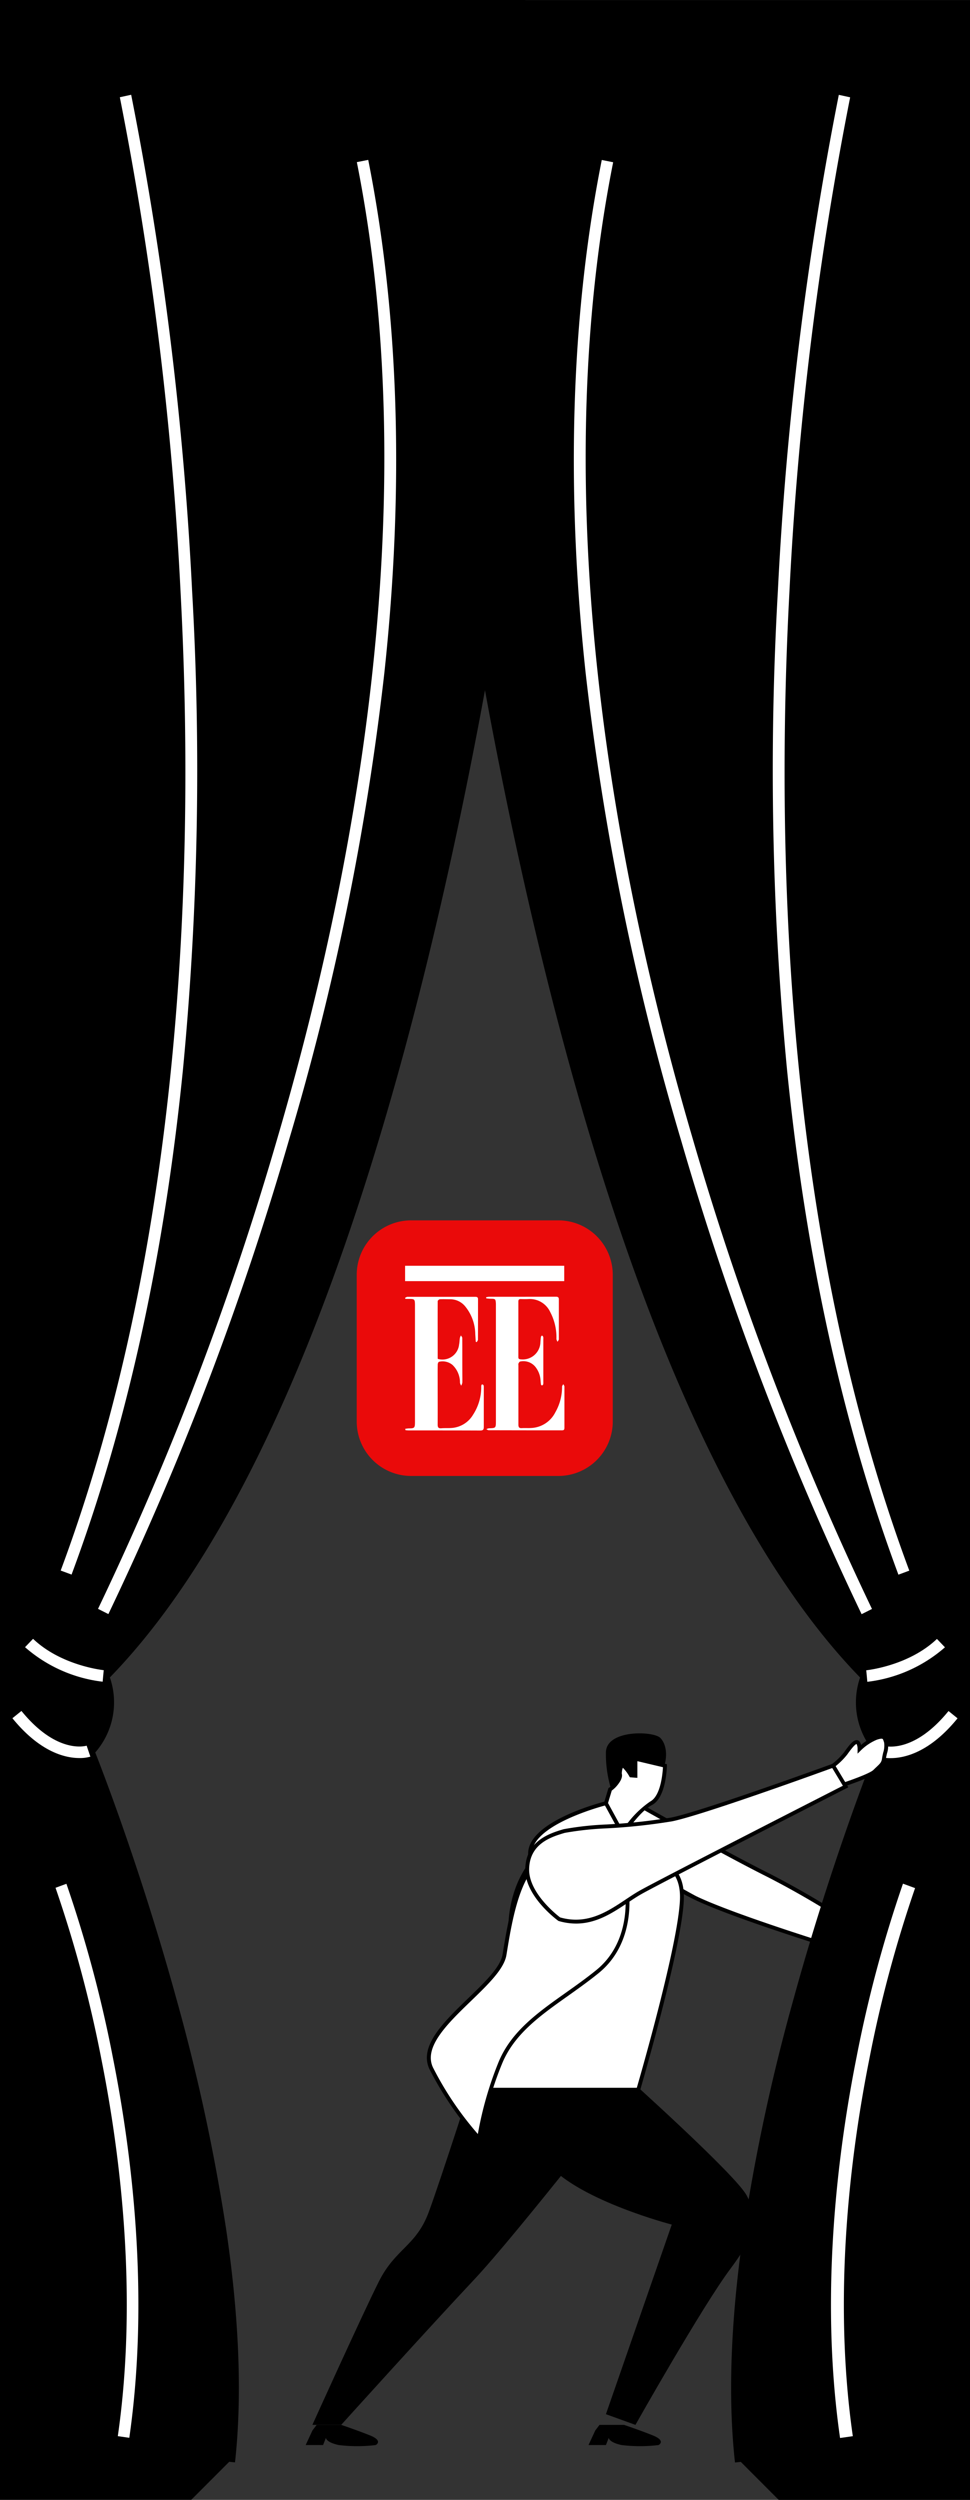 <svg xmlns="http://www.w3.org/2000/svg" width="123" height="316.734" viewBox="0 0 123 316.734"><rect x="0" y="0" width="123" height="316.734" fill="#333333" stroke="none"/><defs><style>.a{fill:#ea0a0a;}.b{fill:#fff;}</style></defs><g transform="translate(-48 -30147)"><g transform="translate(93.233 30301.619)"><path class="a" d="M2458.779-917.653v18.587a6.9,6.9,0,0,1-6.912,6.9h-18.641a6.9,6.9,0,0,1-6.916-6.894v-18.59a6.9,6.9,0,0,1,6.912-6.9h18.64a6.9,6.9,0,0,1,6.916,6.894Z" transform="translate(-2426.31 924.55)"/><g transform="translate(6.133 5.755)"><rect class="b" width="20.179" height="1.946" transform="translate(0.002)"/><path class="b" d="M2478.4-825.333a3.955,3.955,0,0,1,.458-.056c.722,0,.783-.054.783-.829v-14.845c-.014-.689-.059-.73-.756-.732h-.457l-.043-.139c.1-.043.194-.124.292-.124h8.628c.229,0,.33.077.33.311,0,1.705,0,3.418-.009,5.116,0,.1-.1.205-.146.308l-.132-.036-.061-.98a5.665,5.665,0,0,0-1.295-3.528,2.458,2.458,0,0,0-1.871-.885c-.44,0-.882-.02-1.32,0-.1,0-.28.16-.28.248-.011,2.416,0,4.832,0,7.248a.194.194,0,0,0,.031.069,2.129,2.129,0,0,0,2.618-1.482,2.127,2.127,0,0,0,.064-.339c.062-.275.052-.565.1-.844a1.358,1.358,0,0,1,.135-.315c.058.108.168.214.168.322.011,1.473,0,2.945.009,4.418,0,.414.011.828,0,1.24a1.343,1.343,0,0,1-.143.385,1.11,1.11,0,0,1-.158-.372,3.055,3.055,0,0,0-.947-2.256,1.975,1.975,0,0,0-1.708-.4c-.067,0-.161.207-.164.32-.017.736-.009,1.473-.009,2.209,0,1.808.011,3.618,0,5.427,0,.38.112.5.487.469.437-.038.88,0,1.319-.039a3.445,3.445,0,0,0,2.689-1.684,6.436,6.436,0,0,0,1.032-3.436,1.446,1.446,0,0,1,.012-.27c.011-.052.074-.137.1-.131a.272.272,0,0,1,.181.106.935.935,0,0,1,.029.306v4.961c0,.335-.07.475-.449.473-3.018-.016-6.036-.011-9.053-.014-.139,0-.278-.014-.417-.022Z" transform="translate(-2478.386 845.992)"/><path class="b" d="M2565.595-842.1a2.051,2.051,0,0,1,.343-.059q4.256,0,8.51-.009c.3,0,.375.1.374.381v5c0,.11-.106.218-.164.327a1,1,0,0,1-.143-.342,6.871,6.871,0,0,0-.79-3.432,2.853,2.853,0,0,0-2.771-1.639c-.323.016-.647.011-.972,0-.213,0-.294.094-.294.308v7.054c0,.241.13.266.316.279a2.243,2.243,0,0,0,2.469-1.987q.011-.1.012-.2c.023-.218.029-.437.063-.653.011-.07.088-.128.135-.193.054.061.132.113.157.18a.817.817,0,0,1,.014.268v5.5a.794.794,0,0,1-.023.268.246.246,0,0,1-.157.124.2.2,0,0,1-.119-.121c-.029-.191-.043-.385-.056-.577a3.035,3.035,0,0,0-.566-1.542,1.952,1.952,0,0,0-2.013-.792c-.082,0-.166.147-.217.243a.534.534,0,0,0-.009.228v7.52c0,.336.092.468.436.448.413-.025.83.011,1.243-.02a3.608,3.608,0,0,0,3-1.979,6.45,6.45,0,0,0,.857-3.254c0-.106.1-.214.153-.32.051.1.146.2.146.306v5.231c0,.241-.085.317-.315.317q-4.644,0-9.288-.013c-.1,0-.2-.086-.3-.133a1.067,1.067,0,0,1,.314-.115c.9-.027.9-.023.9-.944v-14.843c-.034-.594-.067-.622-.664-.628-.18,0-.361-.024-.541-.038A.467.467,0,0,1,2565.595-842.1Z" transform="translate(-2555.324 846.088)"/></g></g><g transform="translate(123.54 30375.174)"><path class="b" d="M2753.993-471.7s10.739,6.1,16.808,9.128a110.7,110.7,0,0,1,11.9,7.083l-.532,2.992s-15.192-4.578-20.669-7.221-12.215-8.105-12.215-8.105Z" transform="translate(-2748.897 471.992)"/><path d="M2780.382-453.7l-.264-.08c-.152-.046-15.274-4.613-20.705-7.234s-12.2-8.081-12.263-8.136l-.232-.188,5.071-4.174.147.083c.107.061,10.8,6.129,16.8,9.121a111.95,111.95,0,0,1,11.93,7.1l.128.089Zm-32.689-15.642a76.976,76.976,0,0,0,11.933,7.888c5,2.414,18.324,6.5,20.369,7.126l.456-2.565a111.013,111.013,0,0,0-11.74-6.976c-5.62-2.806-15.359-8.307-16.673-9.05Z" transform="translate(-2746.917 473.511)"/></g><g transform="translate(-4)"><path d="M2644.354-1560.678c-4-36.02,17.845-90.038,17.845-90.038-4.128-4.134-1.865-9.526-1.865-9.526-47.543-48.17-58.5-207.354-58.5-207.354l5-4.988h66.588v316.722h-24.258Z" transform="translate(-2498.421 32019.596)"/><path d="M2639.866-1535.258c-.918-8.278-.546-18.187,1.106-29.452a246.318,246.318,0,0,1,6.34-29.35c4.421-16.049,9.3-28.678,10.273-31.152a9.649,9.649,0,0,1-1.855-9.507c-10.792-11.087-20.562-28.8-29.044-52.66-6.837-19.232-12.863-42.49-17.911-69.129a825.747,825.747,0,0,1-11.434-85.7l1.468-.1a824.058,824.058,0,0,0,11.415,85.542c5.034,26.562,11.041,49.745,17.852,68.9,8.493,23.89,18.26,41.535,29.027,52.444l.344.348-.189.45c-.083.2-2.012,5,1.707,8.725l.343.343-.181.449a322.514,322.514,0,0,0-10.4,31.448c-4.507,16.363-9.448,39.748-7.4,58.235Z" transform="translate(-2494.666 31994.258)"/><path class="b" d="M2959.312-593.925l-.138-1.461c.053-.005,5.372-.548,8.962-3.972l1.018,1.061A18.172,18.172,0,0,1,2959.312-593.925Z" transform="translate(-2797.33 30954.01)"/><path class="b" d="M2970.956-537.365a4.666,4.666,0,0,1-1.4-.181l.464-1.393c.154.048,3.8,1.113,8.275-4.395l1.144.924C2975.93-538.089,2972.715-537.365,2970.956-537.365Z" transform="translate(-2806.019 30907.121)"/><path class="b" d="M2768.91-1564.128a390.6,390.6,0,0,1-22.869-59.966,341.894,341.894,0,0,1-12.126-59.294c-2.536-23.557-1.848-45.422,2.046-64.987l1.444.286c-8.754,43.988.628,91.469,10.041,123.555a389.17,389.17,0,0,0,22.778,59.744Z" transform="translate(-2607.654 31915.645)"/><path class="b" d="M2902.7-1611.47c-7-18.782-11.757-40.329-14.13-64.043a398.771,398.771,0,0,1-1.156-60.573,434.935,434.935,0,0,1,7.728-62.877l1.437.314a433.462,433.462,0,0,0-7.7,62.668c-1.767,33.234-.565,81.724,15.2,124Z" transform="translate(-2736.777 31957.98)"/><path class="b" d="M2932.968-338.987c-2.608-18.121-.3-36.249,2.094-48.265a161.143,161.143,0,0,1,5.884-21.97l1.534.565a159.525,159.525,0,0,0-5.821,21.755c-2.366,11.883-4.646,29.8-2.073,47.684Z" transform="translate(-2774.445 30794.881)"/></g><g transform="translate(48 30147)"><path d="M2115.9-1560.678c4-36.02-17.845-90.038-17.845-90.038,4.128-4.134,1.864-9.526,1.864-9.526,47.543-48.17,58.5-207.354,58.5-207.354l-5-4.988h-66.588v316.722h24.258Z" transform="translate(-2086.832 1872.584)"/><path d="M2169.617-1535.258l-1.463-.161c2.05-18.487-2.892-41.872-7.4-58.235a322.519,322.519,0,0,0-10.4-31.448l-.181-.449.343-.343c3.719-3.724,1.79-8.524,1.706-8.726l-.186-.449.341-.348c10.768-10.909,20.533-28.554,29.027-52.444,6.811-19.159,12.818-42.341,17.852-68.9a824.179,824.179,0,0,0,11.415-85.542l1.468.1a825.548,825.548,0,0,1-11.434,85.7c-5.048,26.639-11.074,49.9-17.911,69.129-8.482,23.859-18.252,41.573-29.044,52.66a9.65,9.65,0,0,1-1.855,9.507c.975,2.474,5.852,15.1,10.273,31.152a246.314,246.314,0,0,1,6.34,29.35C2170.163-1553.446,2170.535-1543.536,2169.617-1535.258Z" transform="translate(-2139.818 1847.245)"/><path class="b" d="M2116.1-593.925a18.17,18.17,0,0,1-9.841-4.373l1.017-1.061c3.59,3.424,8.908,3.967,8.961,3.972Z" transform="translate(-2103.084 806.997)"/><path class="b" d="M2104.951-537.365c-1.759,0-4.974-.723-8.487-5.044l1.144-.924c4.531,5.573,8.231,4.41,8.268,4.4l.471,1.391A4.668,4.668,0,0,1,2104.951-537.365Z" transform="translate(-2094.889 760.109)"/><path class="b" d="M2164.159-1564.128l-1.313-.663a389.064,389.064,0,0,0,22.778-59.744c9.412-32.086,18.8-79.567,10.041-123.555l1.444-.286c3.893,19.565,4.582,41.429,2.046,64.987a341.941,341.941,0,0,1-12.126,59.294A390.6,390.6,0,0,1,2164.159-1564.128Z" transform="translate(-2150.416 1768.632)"/><path class="b" d="M2135.277-1611.47l-1.379-.511c15.762-42.276,16.965-90.766,15.2-124a433.54,433.54,0,0,0-7.7-62.668l1.437-.314a434.811,434.811,0,0,1,7.728,62.877,398.709,398.709,0,0,1-1.156,60.573C2147.034-1651.8,2142.28-1630.251,2135.277-1611.47Z" transform="translate(-2126.202 1810.969)"/><path class="b" d="M2139.249-338.853l-1.457-.209c2.576-17.894.294-35.824-2.074-47.714a159.519,159.519,0,0,0-5.824-21.764l1.38-.508a161,161,0,0,1,5.881,21.957C2139.55-375.081,2141.856-356.963,2139.249-338.853Z" transform="translate(-2122.853 647.723)"/></g><g transform="translate(86.761 30366.615)"><path d="M2522.854,11.976,2522,13.817h2.207l.361-.92s-.015.568,1.624.92a19.462,19.462,0,0,0,4.691,0s1.011-.529-.756-1.233-3.622-1.321-3.622-1.321h-3.111Z" transform="translate(-2522 76.355)"/><g transform="translate(0.853 0)"><path d="M2742.184,11.976l-.854,1.841h2.207l.361-.92s-.015.568,1.624.92a19.462,19.462,0,0,0,4.691,0s1.011-.529-.756-1.233-3.622-1.321-3.622-1.321h-3.111Z" transform="translate(-2706.318 76.355)"/><path d="M2716.342-260.216s14.02,12.557,15.434,15.2,1.565,4.45-2.044,9.273-12.059,19.8-12.059,19.8l-3.742-1.355,8.35-24.023s-11.53-2.99-15.593-7.571S2716.342-260.216,2716.342-260.216Z" transform="translate(-2676.711 303.56)"/><path d="M2568.239-259.5s-15.108,19.414-20.585,25.228-16.784,18.325-16.784,18.325h-3.652s6.3-13.92,8.423-18.149,4.743-4.484,6.346-8.849,5.742-17.275,5.742-17.275Z" transform="translate(-2527.218 303.56)"/><g transform="translate(27.358 8.594)"><path class="b" d="M2705.638-471.7s-9.862,2.466-9.613,6.519,5.512,12.968,9.594,11.594,1.785-17.056,1.785-17.056Z" transform="translate(-2695.775 471.958)"/><path d="M2703.482-454.539a4.522,4.522,0,0,1-2.489-.88c-3.25-2.18-6.272-7.919-6.467-11.088-.259-4.207,9.387-6.669,9.8-6.771l.1-.025,1.954,1.169.017.115c.1.649,2.278,15.9-1.949,17.323A2.993,2.993,0,0,1,2703.482-454.539Zm.864-18.239c-1.016.269-9.552,2.645-9.331,6.241.184,3,3.164,8.641,6.251,10.712a3.421,3.421,0,0,0,3.02.665c3.161-1.064,2.268-12.284,1.638-16.674Z" transform="translate(-2694.521 473.302)"/></g><g transform="translate(20.801 13.454)"><path class="b" d="M2656.515-410.554h20.177s5.265-17.923,5.53-24.027-5.548-5.693-12.005-7.22-10.157,5.587-9.721,11.9S2656.515-410.554,2656.515-410.554Z" transform="translate(-2656.173 442.253)"/><path d="M2675.127-411.557h-20.7l.109-.323c.044-.13,4.4-13.065,3.968-19.254-.292-4.224,1.251-8.534,3.839-10.724a6.8,6.8,0,0,1,6.182-1.429c1.239.293,2.444.512,3.61.725,4.92.9,8.807,1.6,8.584,6.744-.264,6.063-5.487,23.905-5.54,24.085Zm-20.021-.489h19.653c.545-1.875,5.222-18.11,5.469-23.793.205-4.714-3.313-5.355-8.182-6.241-1.172-.214-2.384-.434-3.635-.73a6.329,6.329,0,0,0-5.752,1.326c-2.476,2.094-3.95,6.24-3.667,10.317C2659.394-425.358,2655.8-414.138,2655.106-412.046Z" transform="translate(-2654.425 443.5)"/></g><path d="M2755.712-518.026a14.962,14.962,0,0,1-.972-5.658c.177-2.8,6.007-2.622,6.891-1.741s1.06,2.9,0,4.621-6.007,3.132-6.007,3.132" transform="translate(-2717.519 526)"/><g transform="translate(36.956 2.906)"><path class="b" d="M2754.835-500.641l2.12,3.876s1.906-3,3.6-3.876,1.759-4.757,1.759-4.757l-3.741-.883v2.159l-.561-.043s-.838-1.41-1.125-1.233-.288,1.057-.288,1.057.177.352-.353,1.057a3.055,3.055,0,0,1-.884.881Z" transform="translate(-2754.571 506.59)"/><path d="M2755.587-497.87l-2.368-4.331.59-1.961.095-.047a3,3,0,0,0,.8-.809c.411-.546.325-.812.324-.814l-.041-.062.021-.035c0-.239.029-1.036.4-1.266a.359.359,0,0,1,.281-.039c.364.09.864.833,1.118,1.247l.171.013v-2.2l4.235,1,0,.2c0,.164-.085,4.033-1.891,4.971-1.62.841-3.49,3.761-3.509,3.79Zm-1.839-4.386,1.876,3.43a12.469,12.469,0,0,1,3.469-3.619c1.341-.7,1.58-3.569,1.62-4.349l-3.243-.765v2.114l-.952-.073-.065-.109a5.023,5.023,0,0,0-.826-1.1,2.1,2.1,0,0,0-.131.755c.051.166.093.586-.4,1.246a3.872,3.872,0,0,1-.872.894Z" transform="translate(-2753.219 508.178)"/></g><g transform="translate(14.518 15.131)"><path class="b" d="M2642.637-427.139s1.06,6.343-3.71,10.22-10.234,6.374-12.361,11.645a42.253,42.253,0,0,0-2.657,9.5,41.821,41.821,0,0,1-6.072-8.876c-2.232-4.692,8.617-10.338,9.288-14.386s1.731-11.273,5.441-12.507S2642.637-427.139,2642.637-427.139Z" transform="translate(-2617.284 431.965)"/><path d="M2622.8-396.474l-.358-.39a42.434,42.434,0,0,1-6.113-8.936c-1.385-2.911,1.827-6.01,4.931-9.006,2.094-2.021,4.072-3.93,4.336-5.525l.073-.441c.678-4.122,1.814-11.021,5.533-12.258,3.8-1.263,10.047,4.22,10.311,4.454l.065.057.014.085c.011.065,1.028,6.529-3.8,10.45-1.279,1.04-2.614,1.984-3.9,2.9-3.523,2.495-6.852,4.851-8.384,8.648A42.38,42.38,0,0,0,2622.87-397Zm9.651-36.257a3.454,3.454,0,0,0-1.094.165c-3.438,1.143-4.543,7.86-5.2,11.873l-.073.441c-.291,1.754-2.325,3.717-4.479,5.8-2.981,2.877-6.063,5.852-4.829,8.445a41.2,41.2,0,0,0,5.687,8.425,44.674,44.674,0,0,1,2.593-9.036c1.586-3.93,4.971-6.327,8.555-8.865,1.284-.909,2.611-1.849,3.878-2.878,4.307-3.5,3.734-9.148,3.635-9.905C2640.509-428.8,2635.821-432.731,2632.455-432.731Z" transform="translate(-2616.001 433.219)"/></g><g transform="translate(65.871 0.188)"><path class="b" d="M2930.948-519.681a8.889,8.889,0,0,0,1.59-1.543c.53-.748,1.06-1.453,1.414-1.453s.354.881.354.881a6.688,6.688,0,0,1,2.12-1.41c1.06-.352,1.06,0,1.237.529a6.073,6.073,0,0,1-.257,2.113c-.1.707-.449.883-1.156,1.588s-5.3,2.131-5.3,2.131" transform="translate(-2930.801 523.591)"/><path d="M2930.266-517.865l-.146-.467c1.823-.566,4.713-1.585,5.2-2.071.145-.144.275-.267.391-.377.445-.419.63-.593.695-1.071.032-.236.09-.488.145-.732a2.872,2.872,0,0,0,.123-1.27c-.016-.047-.03-.093-.044-.137-.06-.191-.1-.31-.167-.344s-.228-.055-.715.108a6.447,6.447,0,0,0-2.024,1.35l-.418.416v-.589a1.394,1.394,0,0,0-.125-.635c-.27.041-.965,1.021-1.2,1.348a9.013,9.013,0,0,1-1.643,1.6l-.295-.391a8.685,8.685,0,0,0,1.537-1.488c.731-1.032,1.182-1.556,1.614-1.556.334,0,.483.312.549.617a6.074,6.074,0,0,1,1.848-1.133,1.447,1.447,0,0,1,1.094-.079.938.938,0,0,1,.412.634c.013.041.026.084.041.129a3.1,3.1,0,0,1-.11,1.533c-.053.234-.108.475-.137.689a2.05,2.05,0,0,1-.844,1.361c-.113.107-.24.226-.381.367C2934.938-519.331,2930.742-518.013,2930.266-517.865Z" transform="translate(-2930.046 524.845)"/></g><g transform="translate(26.987 3.799)"><path class="b" d="M2697.828-481.417s-4.165-3.026-4.072-6.393,2.919-4.248,4.686-4.777,9.632-.652,13.65-1.471,20.449-6.81,20.449-6.81l1.59,2.643s-23.145,11.805-25.971,13.391S2702.337-480.114,2697.828-481.417Z" transform="translate(-2693.51 501.167)"/><path d="M2698.7-482.4a7.85,7.85,0,0,1-2.19-.32l-.041-.012-.035-.025c-.175-.127-4.268-3.141-4.173-6.6.1-3.58,3.2-4.507,4.861-5a39.194,39.194,0,0,1,5.49-.6,75.2,75.2,0,0,0,8.182-.88c3.954-.806,20.25-6.74,20.414-6.8l.19-.069,1.829,3.041-.234.119c-.231.118-23.172,11.821-25.963,13.387-.582.326-1.167.717-1.787,1.13C2703.366-483.777,2701.3-482.4,2698.7-482.4Zm-2.011-.778c3.438.973,6.01-.743,8.281-2.257.628-.419,1.221-.815,1.819-1.15,2.646-1.484,23.3-12.03,25.746-13.277l-1.351-2.245c-1.933.7-16.49,5.975-20.294,6.751a75.444,75.444,0,0,1-8.243.889,39.634,39.634,0,0,0-5.385.577c-1.654.495-4.423,1.323-4.511,4.549C2692.663-486.3,2696.294-483.469,2696.684-483.174Z" transform="translate(-2692.255 502.702)"/></g></g></g></g></svg>